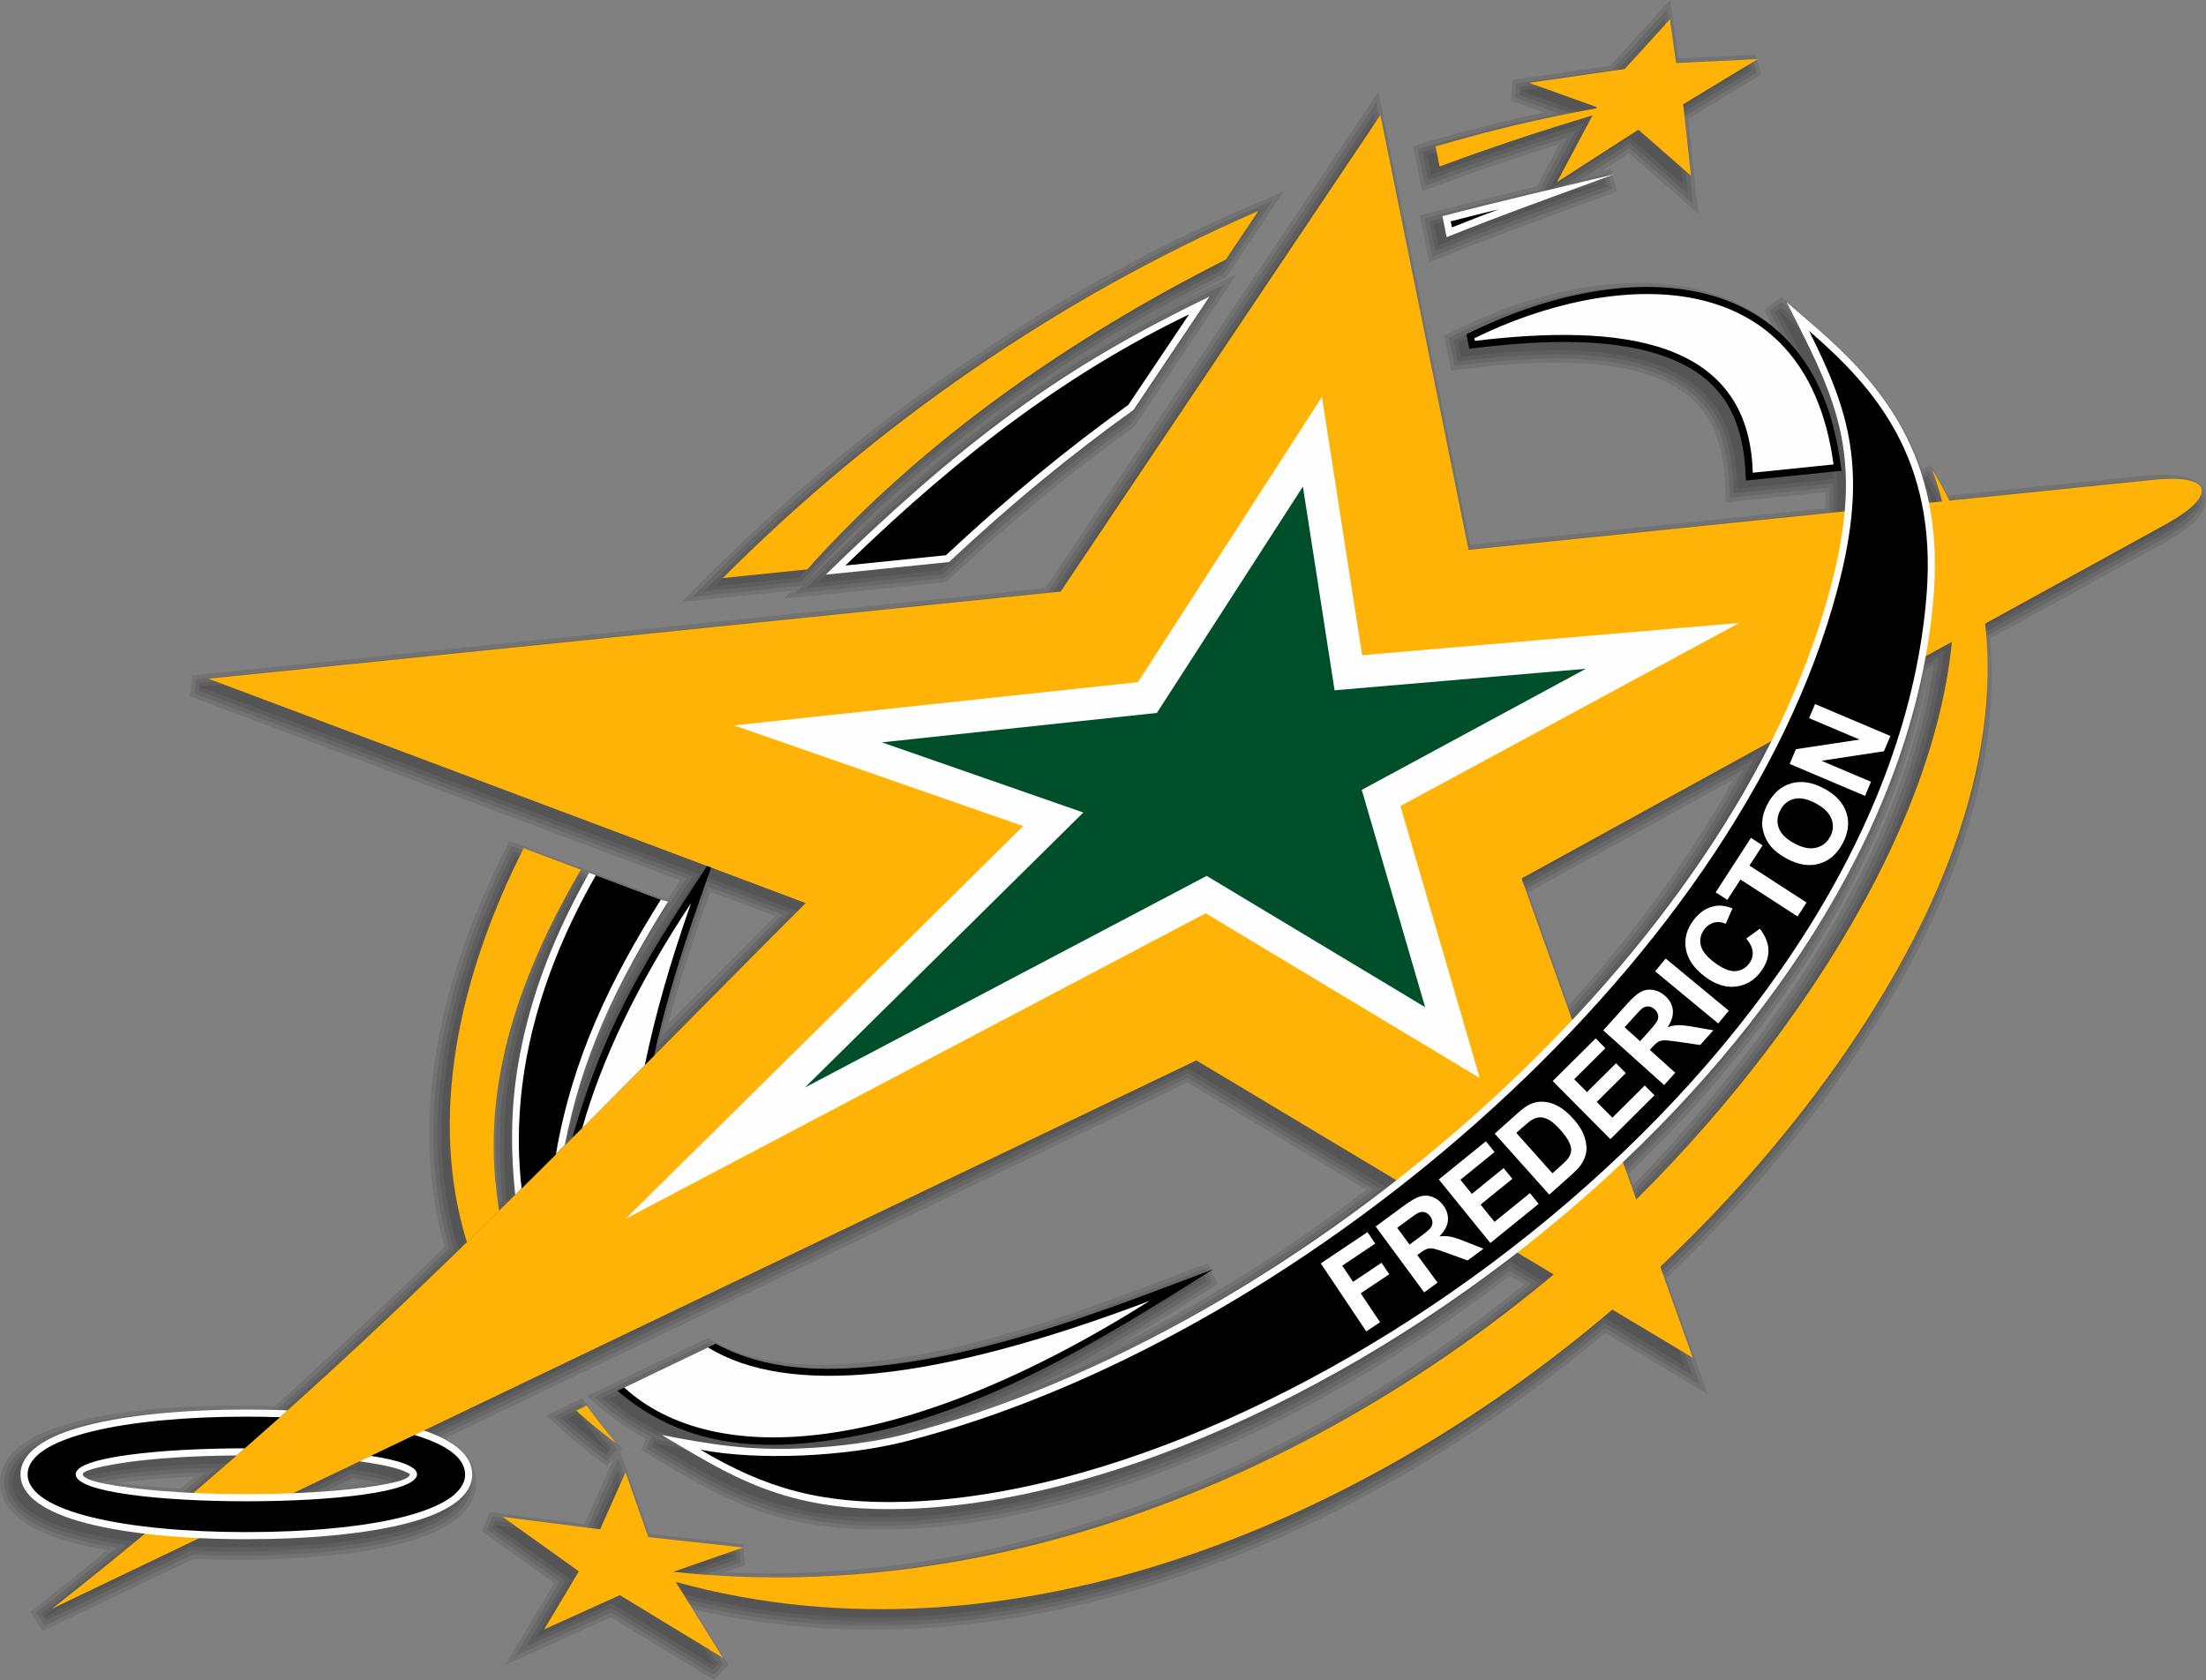 <?xml version="1.0" encoding="utf-8"?>
<!-- Generator: Adobe Illustrator 16.0.0, SVG Export Plug-In . SVG Version: 6.00 Build 0)  -->
<!DOCTYPE svg PUBLIC "-//W3C//DTD SVG 1.1//EN" "http://www.w3.org/Graphics/SVG/1.1/DTD/svg11.dtd">
<svg version="1.1" xmlns="http://www.w3.org/2000/svg" xmlns:xlink="http://www.w3.org/1999/xlink" x="0px" y="0px"
	 width="537.463px" height="409.329px" viewBox="0 0 537.463 409.329" enable-background="new 0 0 537.463 409.329"
	 xml:space="preserve">
<rect x="0" y="0" width="537.463" height="409.329" fill="#808080" stroke="none"/>
<g id="Layer_1">
	<path opacity="0.1" d="M148.806,394.05l-25.727,11.629l11.959-19.99l-17.581-12.56l1.846-4.712l23.077,2.947l7.096-15.932
		l-1.623,1.738l-1.433-1.049c-3.563-2.606-6.953-5.373-10.075-8.223l-3.288-2.999l8.819-4.228l1.472,2.013
		c2.208,3.025,4.609,6.08,7.139,9.079l1.145,1.359l-0.528,0.565l7.058,20.05l22.824,2.494l0.58,5.12l-4.976,1.729
		c3.577,0.162,7.168,0.244,10.729,0.244c63.111-0.002,128.412-24.998,184.032-70.418l-3.483-2.088
		c-48.633,37.293-104.243,60.391-148.872,61.811c-1.517,0.049-3.021,0.074-4.473,0.074c-8.822,0-16.623-0.917-23.847-2.802
		c-11.832-3.09-21.076-8.599-30.863-14.432l-3.545-2.11l1.083-2.849c-3.84-1.996-7.495-4.474-10.878-7.372l-3.495-2.997
		l29.49-14.131l1.349,0.735c7.104,3.881,15.624,5.767,26.046,5.767c3.541,0,7.314-0.211,11.537-0.646
		c26.503-2.73,52.379-12.536,77.403-22.019l5.412-2.051l2.5,5.023l-1.531,0.965c-7.261,4.574-14.644,9.226-22.194,13.694
		c20.427-10.197,40.776-22.947,59.925-37.6l-43.604-26.119l-180.848,86.661c0.981,0.556,1.866,1.14,2.643,1.744
		c3.28,2.559,4.943,5.606,4.943,9.062c0,4.577-3.108,10.853-17.914,14.759c-9.867,2.605-24.112,4.04-40.111,4.04
		c-3.68,0-7.33-0.078-10.854-0.233l-36.744,17.606l-2.945-4.732l1.411-1.109c5.672-4.457,11.472-9.114,17.267-13.866
		c-2.956-0.504-5.687-1.084-8.142-1.731C3.126,372.034,0,365.783,0,361.231S3.126,350.43,18.017,346.5
		c9.936-2.622,24.144-4.066,40.007-4.066c1.132,0,2.534,0.014,4.204,0.04c1.418,0.021,2.797,0.056,4.133,0.1l0.607,0.02
		c13.149-11.841,26.697-24.545,41.389-38.812c-8.108-28.19-3.083-61.533,14.546-96.473l1.214-2.406l35.885,13.48l2.693,0.712
		c0.996-1.535,2-3.067,3.01-4.6L46.227,169.614l0.657-5.077l207.818-21.251l81.122-120.893l22.358,110.311l86.444-8.839
		c0.074-1.334,0.11-2.656,0.107-3.948l-24.283,2.484l-0.088-3.234c-0.397-14.965-5.76-23.201-17.93-27.54
		c-6.235-2.224-13.832-3.305-23.225-3.305c-8.291,0-16.582,0.866-22.879,1.62l-2.75,0.33l-1.721-8.497l2.074-1.022
		c12.075-5.948,23.426-9.578,34.698-11.097c3.653-0.492,7.248-0.742,10.686-0.742c7.585,0,14.541,1.201,20.676,3.57
		c4.362,1.685,8.308,3.956,11.785,6.779l-1.88-3.75l4.139-3.221l7.792,6.73c7.643,6.6,16.281,14.884,22.405,26.282
		c1.593,2.966,2.913,5.926,4.021,9.015l2.104-1.021l0.949,1.542c1.177,1.913,2.279,3.866,3.36,5.953l47.343-4.841
		c1.856-0.19,3.563-0.287,5.072-0.287c5.966,0,9.402,1.585,10.213,4.71c0.966,3.729-2.282,7.605-9.928,11.852l-42.532,23.384
		c2.375,26.066-5.31,54.857-22.848,85.585c-13.706,24.014-33.578,48.946-56.003,70.27l10.08,28.227l-24.938-14.938
		c-54.556,45.972-119.617,72.327-178.602,72.327c-14.845,0-29.436-1.648-43.409-4.902l8.408,13.52l-3.592,3.629L148.806,394.05z
		 M28.745,361.339c2.427,0.328,5.285,0.633,8.556,0.912c2.072,0.177,4.344,0.329,6.758,0.454c1.128-0.966,2.256-1.934,3.384-2.905
		C40.213,360.063,33.693,360.599,28.745,361.339z M85.118,361.612c0.752-0.09,1.472-0.181,2.158-0.274l-1.201-0.185L85.118,361.612z
		 M397.875,288.761c16.239-16.642,63.401-69.1,71.907-124.463c-7.971,41.115-33.821,84.268-72.9,121.682L397.875,288.761z
		 M173.062,217.26c-2.484,7.039-6.042,17.198-8.787,26.817c-0.529,1.854-1.023,3.65-1.49,5.422
		c8.473-8.564,17.219-17.405,26.096-26.296L173.062,217.26z M382.199,244.864c16.264-17.81,29.727-36.24,40.068-54.85
		l-49.865,27.417L382.199,244.864z M171.992,140.716c38.074-38.178,83.519-69.323,131.42-90.067l9.382-4.064l-14.064,20.961
		l-0.7,0.354c-3.944,1.995-7.821,4.028-11.632,6.1c1.627-0.812,3.29-1.629,4.99-2.453l9.982-4.835l-25.036,37.306l-0.442,0.316
		c-7.604,5.45-15.098,11.212-22.274,17.126c-7.372,6.076-14.681,12.51-22.345,19.67l-0.738,0.69l-39.633,4.053l2-1.942
		l-26.856,2.747L171.992,140.716z M345.923,52.487l2.747-0.718c9.01-2.354,18.014-4.523,25.794-6.381l5.483-10.293
		c-10.259,3.193-20.396,6.649-30.165,10.287l-3.291,1.225l-2.231-11.007l2.636-0.781c9.682-2.871,19.538-5.357,29.352-7.404
		l-8.193-2.935l0.509-5.045l23.76-3.43L406.927,0l2.012,14.223l18.728-0.906l1.477,4.832L411.275,28.99l2.5,23.121l-16.882-14.765
		l-6.632,4.272c0.702-0.168,2.085-0.5,2.085-0.5l1.676,5.521l-1.77,0.654c-3.062,1.132-6.129,2.254-9.196,3.377l-1.132,0.414
		c-10.004,3.662-20.327,7.448-30.338,11.486l-3.348,1.35L345.923,52.487z"/>
	<path opacity="0.1" d="M148.875,392.921l-23.296,10.53l10.793-18.041l-17.697-12.643l1.277-3.259l23.041,2.942l7.628-17.125
		l6.808,19.34l22.654,2.476l0.4,3.529l-8.998,3.127c5.258,0.353,10.565,0.53,15.835,0.53c63.799-0.002,129.72-25.402,185.767-71.547
		l-5.287-3.168c-48.613,37.424-104.209,60.599-148.834,62.019c-1.514,0.049-3.008,0.073-4.441,0.073
		c-8.737,0-16.455-0.906-23.594-2.77c-11.694-3.054-20.879-8.527-30.604-14.322l-2.823-1.681l1.104-2.902
		c-4.069-2.031-7.913-4.591-11.481-7.648l-2.33-1.998l27.644-13.246l0.899,0.49c7.255,3.963,15.932,5.889,26.525,5.889
		c3.574,0,7.381-0.213,11.639-0.651c26.632-2.743,52.57-12.572,77.655-22.078l4.565-1.729l1.693,3.402l-0.766,0.482
		c-14.646,9.227-29.571,18.63-45.443,26.312c28.707-11.42,58.17-28.408,85.483-49.473l-45.327-27.151l-183.14,87.759
		c1.662,0.795,3.091,1.656,4.267,2.571c3.024,2.358,4.557,5.142,4.557,8.271c0,4.226-2.979,10.048-17.168,13.791
		c-9.787,2.584-23.941,4.007-39.855,4.007c-3.759,0-7.478-0.082-11.06-0.243l-36.162,17.327l-1.998-3.21l0.706-0.555
		c6.246-4.908,12.628-10.045,18.999-15.289c-3.78-0.574-7.214-1.267-10.237-2.063c-14.274-3.767-17.271-9.564-17.271-13.765
		s2.997-9.997,17.271-13.764c9.854-2.601,23.971-4.033,39.752-4.033c1.127,0,2.524,0.014,4.188,0.04
		c1.413,0.021,2.786,0.055,4.116,0.099l1.011,0.032c13.38-12.041,27.176-24.979,42.147-39.525
		c-8.274-28.069-3.331-61.358,14.311-96.321l0.809-1.604l16.028,6.021l19.063,7.161l3.443,0.911c1.35-2.086,2.715-4.167,4.09-6.249
		L47.321,168.956l0.454-3.504l207.497-21.218L335.32,24.942l22.063,108.851l88.192-9.018c0.137-2.034,0.187-4.033,0.149-5.964
		l-24.302,2.485l-0.059-2.156c-0.41-15.445-5.972-23.955-18.594-28.456c-6.346-2.263-14.053-3.363-23.561-3.363
		c-8.344,0-16.673,0.87-22.998,1.627l-1.833,0.22l-1.385-6.836l1.383-0.681c11.976-5.899,23.225-9.499,34.39-11.003
		c3.607-0.486,7.157-0.732,10.552-0.732c7.462,0,14.297,1.179,20.315,3.503c6.067,2.343,11.261,5.812,15.526,10.358l-3.998-7.977
		l2.843-2.213l7.171,6.193c7.574,6.541,16.132,14.746,22.178,25.999c1.734,3.229,3.169,6.518,4.327,9.932l2.302-1.117l0.475,0.771
		c1.277,2.077,2.47,4.208,3.636,6.493l48.021-4.91c1.822-0.187,3.495-0.281,4.971-0.281c5.452,0,8.563,1.333,9.244,3.96
		c0.823,3.179-2.355,6.788-9.445,10.726l-43.104,23.699c2.546,26.029-5.075,54.842-22.658,85.649
		c-13.765,24.117-33.742,49.127-56.296,70.489l9.36,26.21l-23.155-13.87c-54.498,46.114-119.522,72.552-178.502,72.552
		c-15.618,0-30.927-1.83-45.546-5.443l9.278,14.919l-2.48,2.506L148.875,392.921z M22.989,361.362
		c2.466,0.56,6.764,1.249,14.227,1.886c2.201,0.188,4.618,0.348,7.191,0.477c1.943-1.661,3.885-3.331,5.827-5.014
		c-8.901,0.232-16.897,0.864-22.623,1.791C25.622,360.823,24.121,361.112,22.989,361.362z M79.511,363.189
		c6.888-0.606,10.97-1.264,13.369-1.796c-1.388-0.351-3.079-0.68-5.06-0.984l-1.898-0.292L79.511,363.189z M121.927,263.172
		c-1.884,10.121-2.167,19.918-0.905,29.612l0.419-0.414C120.411,281.733,120.541,272.531,121.927,263.172z M397.47,290.603
		c16.857-17.073,66.032-71.234,73.651-128.591l-2.146,1.181c-7.758,41.374-33.75,84.842-73.254,122.512L397.47,290.603z
		 M172.458,215.964c-2.878,8.152-6.368,18.106-9.145,27.838c-0.887,3.108-1.684,6.088-2.413,9.024l2.411-2.437
		c8.943-9.04,18.132-18.328,27.375-27.579L172.458,215.964z M381.814,246.764c17.718-19.22,32.158-39.14,42.976-59.278
		l-53.617,29.479L381.814,246.764z M147.011,355.314c-3.531-2.583-6.893-5.326-9.991-8.154l-2.191-1.999l6.731-3.227l0.981,1.342
		c2.218,3.04,4.634,6.113,7.182,9.134l0.572,0.68l-2.567,2.749L147.011,355.314z M172.7,141.423
		c37.986-38.089,83.323-69.161,131.109-89.855l6.254-2.709l-12.02,17.913l-0.467,0.236c-41.462,20.97-75.588,46.225-101.43,75.063
		l-0.516,0.576l-26.895,2.75L172.7,141.423z M197.794,140.574c12.731-12.367,28.177-26.784,46.199-39.942
		c14.295-10.437,28.601-18.866,47.831-28.185l6.654-3.223l-22.874,34.085l-0.295,0.211c-7.623,5.464-15.136,11.24-22.328,17.167
		c-7.388,6.088-14.712,12.536-22.392,19.711l-0.492,0.46l-36.433,3.726L197.794,140.574z M347.092,53.216l1.831-0.479
		c9.056-2.366,18.254-4.581,26.212-6.48l6.838-12.835c-11.075,3.398-22.011,7.103-32.54,11.022l-2.193,0.816l-1.816-8.962
		l1.757-0.521c10.823-3.209,21.833-5.929,32.778-8.097l-10.83-3.88l0.352-3.488l23.341-3.37l13.413-14.698l1.842,13.022
		l18.861-0.913l1.021,3.343l-17.747,10.769l2.293,21.205l-15.52-13.574l-12.205,7.863c1.989-0.474,6.883-1.648,6.883-1.648
		l1.128,3.716l-0.885,0.327c-3.169,1.171-6.344,2.333-9.519,3.495l-0.488-0.887l0.344,0.94c-10.221,3.741-20.789,7.609-31.03,11.74
		l-2.231,0.9L347.092,53.216z"/>
	<path opacity="0.1" d="M148.943,391.791l-20.866,9.433l9.626-16.092l-17.813-12.726l0.708-1.806l23.005,2.938l6.908-15.508
		l6.182,17.563l22.485,2.457l0.22,1.938l-12.771,4.438c6.843,0.6,13.784,0.902,20.693,0.902
		c64.489-0.002,131.022-25.803,187.496-72.679l-7.088-4.246c-48.593,37.555-104.174,60.808-148.794,62.228
		c-1.501,0.048-2.984,0.072-4.41,0.072c-8.65,0-16.286-0.896-23.341-2.737c-11.56-3.019-20.688-8.459-30.353-14.218l-2.093-1.246
		l0.7-1.841c1.991,0.384,3.921,0.75,5.82,1.09c-6.387-2.225-12.184-5.591-17.481-10.13l-1.165-0.999l25.798-12.361l0.45,0.245
		c7.406,4.045,16.239,6.011,27.004,6.011c3.607,0,7.447-0.215,11.742-0.657c26.765-2.757,52.768-12.611,77.916-22.141l3.71-1.405
		l0.887,1.781c-26.181,16.494-53.197,33.515-84.883,40.237c3.12-0.497,6.068-1.096,8.755-1.781
		c38.593-9.854,80.614-31.453,118.473-60.876l-47.046-28.181l-185.59,88.933c2.464,0.995,4.493,2.109,6.05,3.322
		c2.767,2.158,4.17,4.675,4.17,7.481c0,5.555-5.679,9.989-16.423,12.823c-9.706,2.563-23.77,3.974-39.6,3.974
		c-3.823,0-7.611-0.085-11.265-0.254l-35.581,17.049l-1.05-1.688c6.814-5.354,13.791-10.98,20.764-16.746
		c-4.641-0.626-8.792-1.419-12.365-2.361c-10.811-2.853-16.525-7.278-16.525-12.797s5.714-9.943,16.525-12.796
		c9.771-2.579,23.798-4,39.497-4c1.123,0,2.515,0.014,4.172,0.04c1.407,0.021,2.774,0.054,4.098,0.098l1.414,0.045
		c13.691-12.313,27.733-25.487,42.91-40.243c-8.442-27.944-3.582-61.18,14.072-96.165l0.404-0.801L141,213.384l-0.6,1.024
		c-17.479,29.83-23.89,55.469-20.091,80.485c0.726-0.715,1.451-1.43,2.176-2.145c-1.448-14.513-0.733-26.338,2.375-39.455
		c3.065-12.933,8.088-25.366,15.807-39.128l0.42-0.749l18.258,6.859l2.954,0.786l-0.712,1.145c-5.135,8.26-11.04,18.225-15.9,29.508
		c-2.654,6.16-4.826,12.322-6.563,18.631c2.576-7.804,5.269-14.472,8.552-21.263c6.034-12.479,13.124-23.545,21.081-35.579
		L48.416,168.298l0.25-1.931l207.176-21.186L334.815,27.49l21.767,107.39l89.93-9.196c0.217-2.758,0.277-5.406,0.183-7.979
		l-24.301,2.485l-0.029-1.078c-0.423-15.925-6.183-24.709-19.258-29.371c-6.455-2.302-14.271-3.421-23.896-3.421
		c-8.401,0-16.768,0.874-23.117,1.635l-0.916,0.11l-1.049-5.175l0.691-0.34c11.878-5.852,23.026-9.42,34.081-10.91
		c3.564-0.48,7.069-0.723,10.418-0.723c7.338,0,14.052,1.156,19.955,3.436c9.323,3.601,16.519,9.91,21.414,18.77
		c-1.278-2.961-2.745-6.025-4.387-9.302l-3.876-7.735l1.547-1.205l6.55,5.657c7.506,6.482,15.982,14.607,21.95,25.715
		c2.917,5.43,4.979,11.052,6.291,17.158l1.14-0.117c-0.631-2.293-1.317-4.441-2.088-6.535l1.79-0.869
		c1.379,2.243,2.659,4.55,3.905,7.034l48.706-4.98c1.789-0.183,3.427-0.276,4.869-0.276c4.939,0,7.723,1.08,8.275,3.211
		c0.864,3.339-4.396,7.063-8.963,9.599l-43.681,24.016c2.72,25.992-4.837,54.825-22.465,85.711
		c-13.823,24.219-33.904,49.307-56.589,70.707l8.641,24.194l-21.374-12.803c-54.44,46.258-119.428,72.777-178.401,72.777
		c-16.408,0-32.444-2.026-47.709-6.025l10.174,16.359l-1.369,1.383L148.943,391.791z M19.547,361.307
		c1.091,0.585,4.847,1.852,17.583,2.938c2.348,0.2,4.911,0.367,7.624,0.499c2.744-2.344,5.484-4.707,8.227-7.093
		c-0.519,0.009-1.037,0.019-1.555,0.03c-9.437,0.206-17.951,0.857-23.975,1.832C22.395,360.331,20.359,360.958,19.547,361.307z
		 M74.29,364.581c1.61-0.099,3.156-0.211,4.628-0.336c11.838-1.01,15.917-2.176,17.31-2.806c-0.132-0.056-0.283-0.117-0.453-0.186
		c-1.694-0.681-4.319-1.298-7.803-1.834l-2.205-0.339L74.29,364.581z M397.062,292.435c17.437-17.456,68.415-73.067,75.295-132.245
		l-4.279,2.353c-7.646,41.496-33.729,85.092-73.518,122.885L397.062,292.435z M171.854,214.668
		c-3.308,9.367-6.7,19.038-9.503,28.859c-1.236,4.332-2.312,8.468-3.262,12.552l4.935-4.986
		c9.269-9.369,18.841-19.045,28.469-28.673L171.854,214.668z M381.426,248.655c19.174-20.607,34.567-41.999,45.808-63.656
		l-57.291,31.5L381.426,248.655z M147.602,354.507c-3.502-2.562-6.835-5.282-9.907-8.086l-1.095-0.999l4.643-2.226l0.49,0.671
		c2.235,3.063,4.666,6.153,7.225,9.188L147.602,354.507z M173.409,142.129c37.897-38,83.127-68.999,130.798-89.644l3.126-1.354
		l-9.975,14.865l-0.233,0.118c-41.573,21.026-75.798,46.357-101.723,75.288l-0.258,0.288l-23.716,2.425L173.409,142.129z
		 M198.491,141.292c12.706-12.342,28.117-26.728,46.092-39.852c14.247-10.401,28.506-18.802,47.677-28.092l3.326-1.611
		l-20.712,30.864l-0.147,0.105c-7.641,5.477-15.172,11.267-22.382,17.209c-7.403,6.101-14.743,12.562-22.438,19.752l-0.246,0.23
		l-33.233,3.399L198.491,141.292z M348.261,53.945l0.915-0.239c8.826-2.306,17.82-4.478,26.63-6.58l8.186-15.365
		c-11.889,3.597-23.621,7.544-34.907,11.746l-1.097,0.408l-1.401-6.917l0.878-0.26c11.983-3.553,24.17-6.499,36.273-8.766
		l-13.535-4.849l0.194-1.931l22.922-3.309l12.222-13.393l1.672,11.821l18.995-0.92l0.566,1.854l-17.626,10.695l2.086,19.29
		l-14.157-12.382L379.315,46.29c0.472-0.112,0.942-0.224,1.412-0.336c3.419-0.814,6.837-1.627,10.252-2.448l0.58,1.91
		c-3.197,1.181-6.399,2.353-9.603,3.525c-10.247,3.75-20.843,7.628-31.118,11.772l-1.115,0.45L348.261,53.945z"/>
	<path opacity="0.1" d="M522.317,118.938l-49.395,5.051c-1.257-2.548-2.634-5.076-4.17-7.576c0.941,2.56,1.736,5.147,2.42,7.755
		l-3.205,0.328c-1.343-6.664-3.558-12.522-6.377-17.771c-5.594-10.412-13.532-18.357-21.723-25.431l-6.55-5.657l3.876,7.734
		c4.771,9.519,8.377,17.819,9.836,27.271c0.753,4.878,0.93,10.089,0.409,15.953l-91.657,9.372L334.311,30.037L256.41,146.129
		L48.767,167.362l145.53,54.668c-13.289,13.278-26.251,26.432-39.193,39.497c0.005-0.024,0.011-0.049,0.016-0.073l2.238-2.241
		c1.168-5.366,2.521-10.669,4.031-15.96c2.888-10.121,6.365-19.98,9.861-29.88l-0.967-0.363
		c-7.882,11.902-15.401,23.466-21.707,36.508c-4.868,10.069-8.113,19.291-11.136,29.64l2.477-2.48
		c-0.018,0.063-0.038,0.126-0.056,0.189c-2.14,2.145-4.285,4.287-6.432,6.428c0.009-0.05,0.02-0.099,0.028-0.149l2.157-2.16
		c1.984-10.276,4.981-19.981,9.154-29.668c4.495-10.434,9.999-20.037,15.97-29.641l-1.745-0.467l-15.823-5.944c0,0,0,0,0,0
		l-1.631-0.613c-6.949,12.389-12.407,24.951-15.706,38.87c-3.3,13.923-3.728,25.707-2.308,39.57l1.551-1.553
		c0.001,0.016,0.003,0.032,0.005,0.048c-1.812,1.792-3.628,3.583-5.449,5.373c-4.906-28.403,3.914-55.767,19.906-83.06
		l-13.955-5.242c-16.045,31.799-23.175,65.82-13.83,96.006c-21.013,20.443-42.829,40.762-66.651,61.096
		c-2.793-0.131-5.501-0.303-8.057-0.521c-10.832-0.924-18.839-2.321-18.878-4.042c0.018-0.846,3.587-1.777,9.124-2.673
		c6.366-1.03,15.015-1.646,24.112-1.845c1.412-0.031,2.829-0.053,4.244-0.063l1.957-1.734c0.007,0,0.014,0,0.021,0
		c2.868-2.521,5.729-5.047,8.583-7.586c-0.015-0.001-0.03-0.001-0.045-0.001l1.88-1.667l-1.781-0.058
		c-1.318-0.043-2.68-0.075-4.082-0.097c-1.651-0.026-3.038-0.04-4.156-0.04c-15.427,0-29.371,1.361-39.242,3.967
		c-9.784,2.582-15.78,6.541-15.78,11.829c0,5.29,5.996,9.248,15.78,11.83c4.176,1.102,9.087,1.979,14.525,2.627
		c-7.316,6.073-14.818,12.149-22.561,18.233l35.808-17.158c3.699,0.175,7.535,0.265,11.47,0.265c15.48,0,29.468-1.333,39.345-3.94
		c9.724-2.565,15.678-6.516,15.678-11.856c0-2.554-1.335-4.782-3.785-6.692c-1.961-1.528-4.671-2.86-7.993-3.995l188.2-90.184
		l48.758,29.207c-37.645,29.479-80.227,51.8-119.99,61.953c-7.281,1.859-16.261,3.03-25.142,3.39
		c-12.739,0.515-21.691-0.92-33.847-3.267c10.621,6.309,19.955,12.161,32.187,15.355c8.135,2.124,16.893,2.97,27.466,2.634
		c45.168-1.438,101.173-25.521,148.754-62.438l8.883,5.321c-58.76,49.166-136.314,80.873-214.548,72.463l17.079-5.936l-23.111-2.525
		l-5.557-15.786l-6.188,13.892l-23.742-3.031l18.564,13.261l-8.461,14.144l18.438-8.335l25.131,15.281l-11.514-18.514
		c78.529,21.784,165.004-12.432,228.198-66.353l19.595,11.737l-7.922-22.182c39.772-37.368,85.53-99.528,79.15-156.694
		l44.261-24.335C537.868,122.963,537.806,117.354,522.317,118.938z M132.602,284.121c-2.226,2.217-4.456,4.432-6.691,6.646
		C128.146,288.553,130.376,286.338,132.602,284.121z M119.357,297.231c-2.396,2.355-4.803,4.709-7.219,7.061
		C114.554,301.939,116.96,299.587,119.357,297.231z M88.125,358.432c3.425,0.527,6.196,1.16,8.024,1.895
		c1.111,0.447,1.735,0.752,1.732,0.872c-0.038,1.722-8.045,3.119-18.878,4.043c-3.034,0.259-6.281,0.453-9.634,0.589l19.013-9.11h0
		l-2.767,1.326L88.125,358.432z M381.037,250.536l-12.322-34.503l60.89-33.478C417.663,206.37,400.872,229.412,381.037,250.536z
		 M155.071,261.561c-5.041,5.089-10.079,10.165-15.131,15.228C144.993,271.724,150.031,266.649,155.071,261.561z M396.651,294.255
		l-3.252-9.104c37.116-35.116,65.622-78.183,73.78-123.255l6.378-3.507C468.534,208.621,429.997,261.255,396.651,294.255z
		 M386.912,28.408l0.162-0.304l-16.534-5.923l23.276-3.36l11.032-12.089l1.502,10.622l19.905-0.964l-18.17,11.025l1.879,17.375
		l-12.796-11.192L377.34,46.372l8.663-16.26c-12.258,3.656-24.741,7.794-37.268,12.457l-0.987-4.873
		C360.584,33.89,373.655,30.771,386.912,28.408z M194.657,140.735l-20.541,2.101c36.892-36.991,81.386-68.167,130.487-89.432
		l-7.931,11.819C258.811,84.372,222.999,109.107,194.657,140.735z M148.192,353.7c-3.53-2.583-6.8-5.259-9.824-8.018l2.556-1.226
		C143.161,347.521,145.58,350.602,148.192,353.7z M355.973,86.962c-0.237-1.172-0.476-2.344-0.713-3.516
		c10.759-5.3,21.84-9.208,33.773-10.815c10.488-1.413,20.852-0.832,29.879,2.654c9.126,3.524,16.852,9.986,21.936,20.306
		c3.37,6.841,4.814,13.625,5.823,21.112l-23.308,2.383c-0.396-14.869-5.266-25.061-19.922-30.287
		C389.262,83.742,370.703,85.196,355.973,86.962z M148.427,340.862l6.75-3.234l15.29-7.327h0l1.913-0.916
		c11.981,6.543,25.96,6.848,39.328,5.471c28.214-2.906,55.496-13.627,81.876-23.605c-28.35,17.86-57.069,35.716-90.779,41.278
		C182.586,355.863,164.164,354.349,148.427,340.862z M391.212,44.478c-13.604,5.026-27.297,9.883-40.748,15.309
		c-0.346-1.704-0.69-3.409-1.035-5.113C363.294,51.051,377.279,47.828,391.212,44.478z M199.188,142.009
		c14.679-14.259,29.418-27.666,45.985-39.761c15.453-11.281,30.414-19.709,47.524-28l-18.552,27.646
		c-7.678,5.502-15.147,11.243-22.437,17.25c-7.714,6.357-15.182,12.969-22.485,19.793L199.188,142.009z"/>
</g>
<g id="Layer_1_copy">
	<path fill-rule="evenodd" clip-rule="evenodd" fill="#FFB306" d="M12.746,391.922C85.168,335.018,137.542,278.74,196.297,220.03
		l-145.53-54.668l207.643-21.233l77.901-116.092l21.471,105.931l166.535-17.029c15.489-1.584,15.551,4.024,3.595,10.666
		l-157.197,86.429l41.708,116.782L291.469,258.36L12.746,391.922z"/>
	<path fill-rule="evenodd" clip-rule="evenodd" fill="#FFB306" d="M163.99,382.979c83.551,8.981,166.328-27.791,226.265-82.722
		c44.12-40.434,104.23-121.321,80.498-185.845c41.727,67.887-21.999,154.704-71.702,199.226
		c-63.66,57.024-153.282,94.299-234.421,71.791l11.514,18.514l-25.131-15.281l-18.438,8.335l8.461-14.144l-18.564-13.261
		l23.742,3.031l6.188-13.892l5.557,15.786l23.111,2.525L163.99,382.979z"/>
	<path fill-rule="evenodd" clip-rule="evenodd" fill="#FFB306" d="M140.369,343.683c3.023,2.759,6.293,5.435,9.824,8.018
		c-2.613-3.099-5.032-6.18-7.268-9.243L140.369,343.683z M127.583,206.66c-16.046,31.8-23.175,65.822-13.829,96.008
		c2.638-2.566,5.263-5.134,7.878-7.704c-4.906-28.404,3.913-55.769,19.906-83.062L127.583,206.66z M306.604,51.403
		c-49.101,21.265-93.596,52.441-130.487,89.432l20.541-2.101c28.342-31.628,64.153-56.363,102.016-75.513L306.604,51.403z
		 M388.912,26.408c-13.257,2.364-26.327,5.482-39.163,9.289l0.987,4.873c12.526-4.663,25.01-8.801,37.268-12.457l-8.663,16.26
		l19.828-12.774l12.796,11.192l-1.879-17.375l18.17-11.025l-19.905,0.964l-1.502-10.622l-11.032,12.089l-23.276,3.36l16.534,5.923
		L388.912,26.408z"/>
	<polygon fill-rule="evenodd" clip-rule="evenodd" fill="#FEFEFE" points="249.291,201.276 178.843,176.738 277.247,166.209 
		322.075,96.707 331.865,159.642 423.748,151.778 341.196,196.39 360.525,262.663 293.74,222.522 152.422,296.963 	"/>
	<polygon fill-rule="evenodd" clip-rule="evenodd" fill="#004F2B" points="196.104,264.977 263.939,197.968 214.855,180.872 
		281.864,173.702 317.436,118.551 325.157,168.187 386.375,162.948 331.775,192.453 347.217,245.398 293.997,213.411 	"/>
	<path d="M442.848,93.59c3.37,6.841,4.814,13.625,5.823,21.112l-23.308,2.383c-0.396-14.869-5.266-25.061-19.922-30.287
		c-14.18-5.057-32.739-3.603-47.469-1.837c-0.237-1.172-0.476-2.344-0.713-3.516c10.759-5.3,21.84-9.208,33.773-10.815
		c10.488-1.413,20.852-0.832,29.879,2.654C430.039,76.809,437.764,83.27,442.848,93.59"/>
	<path fill-rule="evenodd" clip-rule="evenodd" fill="#FEFEFE" d="M446.72,113.164c-6.812-50.561-54.504-47.012-87.504-30.755
		l0.131,0.645c35.071-4.204,66.818-0.867,67.692,32.123L446.72,113.164z"/>
	<path d="M150.576,247.518c6.306-13.042,13.825-24.606,21.707-36.508l0.967,0.363c-3.496,9.9-6.973,19.759-9.861,29.88
		c-1.51,5.291-2.863,10.594-4.031,15.96l-19.917,19.945C142.463,266.809,145.708,257.587,150.576,247.518 M204.805,350.528
		c-20.219,3.335-38.642,1.82-54.378-11.666l23.953-11.478c11.981,6.543,25.96,6.848,39.328,5.471
		c28.214-2.906,55.496-13.627,81.876-23.605C267.235,327.11,238.516,344.966,204.805,350.528z"/>
	<path fill-rule="evenodd" clip-rule="evenodd" fill="#FEFEFE" d="M141.861,274.868c4.609-16.396,13.277-34.867,26.504-54.82
		c-5.097,14.478-8.86,27.646-11.262,39.479C152.026,264.654,146.952,269.766,141.861,274.868 M280.134,316.941
		c-60.415,38.063-106.187,41.075-128.054,21.129l20.387-9.77C192.04,340.25,227.451,336.869,280.134,316.941z"/>
	<path fill="#FEFEFE" d="M441.868,79.294c8.19,7.074,16.129,15.02,21.723,25.431c5.615,10.452,8.837,23.321,7.533,40.158
		c-4.144,53.537-38.324,105.21-83.36,145.282c-50.923,45.31-115.817,75.844-166.862,77.468c-10.573,0.336-19.331-0.51-27.466-2.634
		c-12.232-3.194-21.566-9.047-32.187-15.355c12.156,2.347,21.108,3.781,33.847,3.267c8.881-0.359,17.861-1.53,25.142-3.39
		c48.054-12.27,100.23-42.299,142.825-81.272c39.756-36.376,71.135-80.513,82.968-125.223c3.781-14.288,4.456-24.946,3-34.383
		c-1.459-9.452-5.065-17.752-9.836-27.271l-3.876-7.734L441.868,79.294z"/>
	<path fill-rule="evenodd" clip-rule="evenodd" d="M440.738,80.601c16.115,13.918,31.21,31.214,28.66,64.154
		c-8.755,113.097-153.149,218.119-248.551,221.152c-20.807,0.662-34.408-3.313-50.188-12.685
		c14.006,2.704,35.387,1.711,50.003-2.022c93.452-23.862,202.356-114.473,227.039-207.734
		C455.4,114.375,450.432,99.945,440.738,80.601"/>
	<path fill="#FEFEFE" d="M146.768,249.319c-4.173,9.687-7.17,19.392-9.154,29.668l-12.09,12.107
		c-1.42-13.863-0.992-25.647,2.308-39.57c3.299-13.919,8.757-26.481,15.706-38.87l17.455,6.557l1.745,0.467
		C156.767,229.282,151.263,238.885,146.768,249.319 M253.708,117.145c-7.714,6.357-15.182,12.969-22.485,19.793l-30.036,3.072
		c14.679-14.259,29.418-27.666,45.985-39.761c15.453-11.281,30.414-19.709,47.524-28l-18.552,27.646
		C268.467,105.396,260.998,111.137,253.708,117.145z M352.464,57.786c-0.346-1.704-0.69-3.409-1.035-5.113
		c13.865-3.622,27.85-6.846,41.783-10.196C379.608,47.504,365.916,52.361,352.464,57.786z"/>
	<path fill-rule="evenodd" clip-rule="evenodd" d="M160.993,219.211c-12.162,19.43-21.492,38.34-25.564,62.087
		c-2.775,2.767-5.557,5.531-8.349,8.292c-3.098-27.064,4.842-53.133,18.089-76.324L160.993,219.211z M274.893,98.661
		c-14.948,10.704-29.66,22.823-44.425,36.617l-24.509,2.506c29.416-28.574,55.281-47.405,83.746-61.196L274.893,98.661z
		 M365.164,50.996c-3.847,1.422-7.652,2.891-11.421,4.411l-0.299-1.475C357.266,52.933,361.169,51.957,365.164,50.996z"/>
	<path fill="#FEFEFE" d="M60.024,343.436c1.119,0,2.505,0.014,4.156,0.04c1.402,0.021,2.764,0.054,4.082,0.097l1.781,0.058
		l-12.396,10.988c-1.415,0.011-2.832,0.032-4.244,0.063c-9.097,0.199-17.747,0.814-24.112,1.845
		c-5.537,0.896-9.105,1.827-9.124,2.673c0.039,1.721,8.046,3.118,18.878,4.042c6.375,0.543,13.672,0.815,20.979,0.815
		c7.307,0,14.604-0.272,20.979-0.815c10.833-0.924,18.84-2.321,18.878-4.043c0.002-0.12-0.622-0.425-1.732-0.872
		c-1.828-0.734-4.599-1.367-8.024-1.895l-2.51-0.386l15.654-7.502c3.322,1.135,6.031,2.467,7.993,3.995
		c2.45,1.91,3.785,4.139,3.785,6.692c0,5.341-5.954,9.291-15.678,11.856c-9.877,2.607-23.865,3.94-39.345,3.94
		c-15.427,0-29.371-1.362-39.242-3.967c-9.784-2.582-15.78-6.54-15.78-11.83c0-5.288,5.996-9.247,15.78-11.829
		C30.653,344.797,44.597,343.436,60.024,343.436"/>
	<path fill-rule="evenodd" clip-rule="evenodd" d="M60.024,345.169c2.783,0,5.516,0.043,8.184,0.129
		c-2.854,2.539-5.715,5.064-8.583,7.586c-20.704,0.026-41.275,2.142-41.183,6.348c0.191,8.743,82.973,8.743,83.165,0
		c0.043-1.956-4.392-3.46-11.226-4.512l10.617-5.088c7.689,2.321,12.316,5.533,12.316,9.6c0,9.238-23.859,14.063-53.29,14.063
		c-29.431,0-53.29-4.963-53.29-14.063C6.734,350.132,30.593,345.169,60.024,345.169"/>
	<path fill="#FEFEFE" d="M454.39,193.914l-18.361-7.781l1.525-3.598l15.507-2.342l-12.305-5.215l1.456-3.437l18.36,7.781
		L459,183.037l-15.223,2.326l12.069,5.115L454.39,193.914z M437.191,205.504c1.992,1.069,3.749,1.417,5.274,1.05
		c1.521-0.369,2.663-1.262,3.423-2.678c0.762-1.419,0.874-2.855,0.345-4.313c-0.534-1.457-1.82-2.732-3.861-3.828
		c-2.017-1.083-3.759-1.449-5.225-1.092c-1.468,0.35-2.593,1.258-3.381,2.727c-0.786,1.464-0.917,2.916-0.396,4.35
		C433.895,203.155,435.167,204.417,437.191,205.504z M435.347,209.225c-1.791-0.962-3.151-2.04-4.083-3.23
		c-0.683-0.877-1.193-1.858-1.534-2.931c-0.341-1.073-0.462-2.113-0.369-3.122c0.127-1.344,0.572-2.733,1.34-4.165
		c1.393-2.593,3.309-4.23,5.753-4.925c2.445-0.689,5.1-0.265,7.967,1.274c2.842,1.525,4.652,3.493,5.428,5.896
		c0.779,2.404,0.473,4.9-0.912,7.481c-1.403,2.613-3.318,4.267-5.745,4.95C440.768,211.138,438.153,210.73,435.347,209.225z
		 M437.956,223.296l-13.914-9.001l-3.207,4.958l-2.829-1.831l8.593-13.282l2.829,1.83l-3.191,4.935l13.913,9.001L437.956,223.296z
		 M425.453,228.674l3.306-2.39c1.391,1.801,2.09,3.579,2.103,5.334c0.009,1.752-0.628,3.481-1.917,5.189
		c-1.598,2.115-3.632,3.307-6.106,3.579c-2.471,0.269-4.96-0.541-7.468-2.435c-2.648-2-4.19-4.241-4.625-6.715
		c-0.435-2.475,0.19-4.829,1.875-7.059c1.472-1.948,3.243-3.094,5.313-3.438c1.229-0.211,2.616-0.014,4.168,0.588l-1.645,3.749
		c-0.965-0.433-1.913-0.532-2.842-0.297c-0.931,0.239-1.716,0.787-2.359,1.639c-0.893,1.182-1.194,2.46-0.9,3.834
		c0.288,1.375,1.382,2.777,3.278,4.209c2.008,1.516,3.715,2.235,5.112,2.157c1.404-0.08,2.541-0.699,3.417-1.858
		c0.646-0.856,0.932-1.797,0.852-2.823S426.417,229.822,425.453,228.674z M418.625,249.366l-15.369-12.707l2.572-3.112
		l15.369,12.706L418.625,249.366z M399.592,253.685l1.991-2.217c1.29-1.437,2.032-2.387,2.233-2.854
		c0.199-0.465,0.243-0.937,0.126-1.404c-0.114-0.471-0.397-0.906-0.843-1.306c-0.501-0.45-1.022-0.675-1.571-0.688
		c-0.547-0.01-1.078,0.192-1.592,0.604c-0.255,0.214-0.927,0.927-2.016,2.139l-2.1,2.338L399.592,253.685z M405.45,264.376
		l-14.834-13.327l5.667-6.309c1.424-1.585,2.595-2.617,3.507-3.097c0.914-0.482,1.901-0.631,2.97-0.451
		c1.071,0.182,2.044,0.663,2.921,1.451c1.115,1.002,1.742,2.152,1.881,3.456c0.14,1.304-0.279,2.688-1.256,4.156
		c0.956-0.308,1.848-0.467,2.676-0.478c0.831-0.015,2.145,0.142,3.937,0.466l4.52,0.79l-3.218,3.581l-5.168-0.762
		c-1.842-0.263-3.041-0.386-3.6-0.369c-0.551,0.016-1.028,0.131-1.424,0.349c-0.399,0.222-0.907,0.676-1.527,1.367l-0.546,0.608
		l6.194,5.565L405.45,264.376z M392.348,277.548L378.294,263.4l10.473-10.402l2.375,2.391l-7.607,7.557l3.121,3.142l7.073-7.026
		l2.376,2.391l-7.074,7.027l3.808,3.833l7.884-7.832l2.375,2.391L392.348,277.548z M369.425,276.034l8.802,9.838l2.231-1.996
		c0.834-0.746,1.393-1.333,1.679-1.758c0.38-0.558,0.596-1.124,0.653-1.699c0.062-0.579-0.105-1.288-0.499-2.132
		c-0.391-0.847-1.104-1.846-2.132-2.995c-1.027-1.148-1.914-1.938-2.669-2.371c-0.751-0.436-1.462-0.66-2.135-0.681
		c-0.67-0.017-1.341,0.159-2.009,0.54c-0.499,0.278-1.362,0.963-2.58,2.052L369.425,276.034z M364.168,276.214l5.473-4.896
		c1.234-1.105,2.26-1.854,3.077-2.242c1.097-0.521,2.253-0.732,3.46-0.629c1.208,0.097,2.396,0.479,3.572,1.139
		c1.17,0.66,2.382,1.688,3.626,3.078c1.096,1.225,1.884,2.412,2.372,3.57c0.599,1.414,0.853,2.763,0.762,4.046
		c-0.064,0.973-0.414,1.995-1.042,3.069c-0.472,0.802-1.262,1.695-2.369,2.686l-5.635,5.041L364.168,276.214z M363.104,302.862
		l-12.557-15.491l11.468-9.294l2.122,2.618l-8.33,6.751l2.788,3.44l7.746-6.278l2.122,2.618l-7.746,6.277l3.402,4.198l8.633-6.997
		l2.122,2.618L363.104,302.862z M343.417,303.237l2.399-1.767c1.555-1.146,2.473-1.925,2.766-2.343
		c0.289-0.414,0.428-0.868,0.407-1.349c-0.017-0.483-0.205-0.968-0.561-1.449c-0.398-0.542-0.863-0.868-1.399-0.993
		c-0.533-0.12-1.094-0.029-1.681,0.27c-0.293,0.158-1.096,0.72-2.407,1.687l-2.53,1.863L343.417,303.237z M346.986,314.895
		l-11.825-16.058l6.829-5.028c1.716-1.264,3.071-2.037,4.062-2.322c0.992-0.287,1.99-0.231,3,0.16
		c1.012,0.396,1.867,1.063,2.565,2.014c0.89,1.207,1.271,2.46,1.142,3.765c-0.128,1.306-0.819,2.575-2.073,3.815
		c0.999-0.107,1.905-0.083,2.718,0.074c0.816,0.153,2.071,0.573,3.761,1.255l4.265,1.689l-3.876,2.854l-4.906-1.794
		c-1.751-0.631-2.9-0.994-3.45-1.092c-0.543-0.096-1.033-0.08-1.466,0.054c-0.436,0.136-1.025,0.478-1.772,1.028l-0.658,0.484
		l4.938,6.706L346.986,314.895z M332.874,324.398l-11.086-16.576l11.391-7.617l1.873,2.801l-8.033,5.373l2.633,3.936l6.945-4.645
		l1.873,2.801l-6.945,4.645l4.706,7.038L332.874,324.398z"/>
</g>
</svg>
